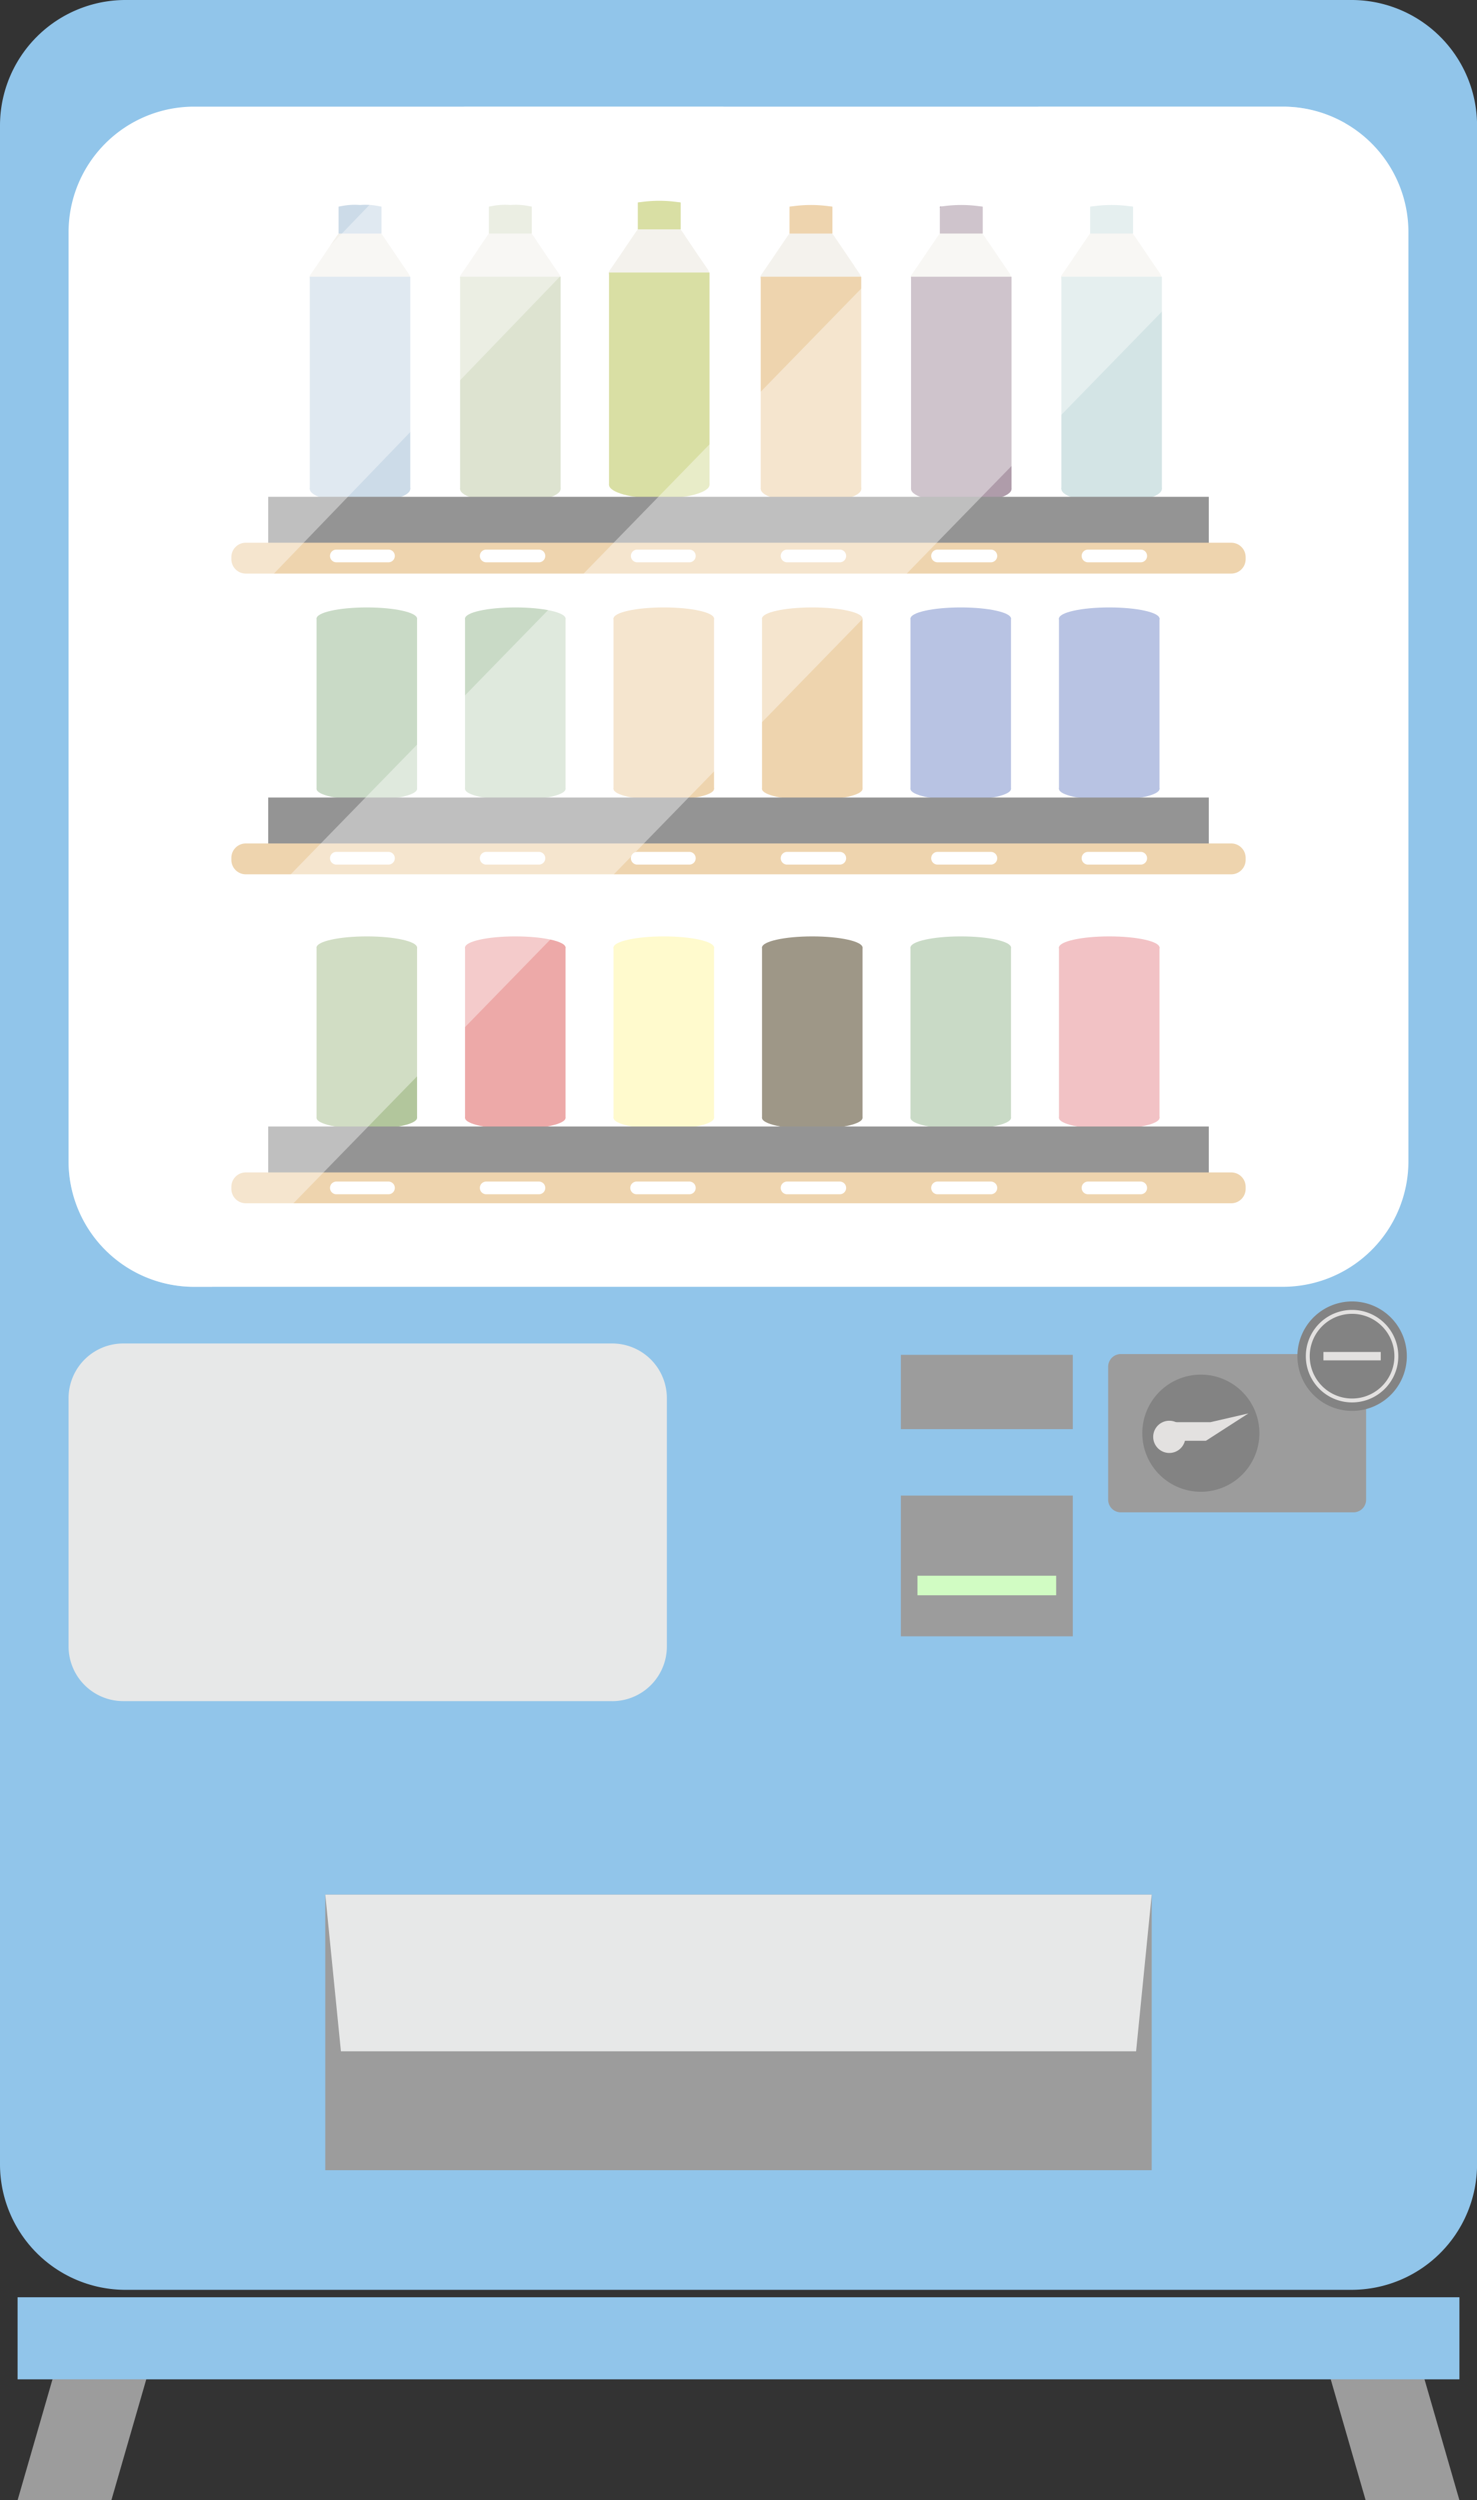<svg xmlns="http://www.w3.org/2000/svg" xmlns:xlink="http://www.w3.org/1999/xlink" width="100.896" height="170.731" viewBox="0 0 100.896 170.731">
  <rect x="0" y="0" width="100.896" height="170.731" fill="#333333" stroke="none"/>
  <defs>
    <clipPath id="clip-path">
      <rect id="Rectangle_7667" data-name="Rectangle 7667" width="100.896" height="170.731" fill="none"/>
    </clipPath>
    <clipPath id="clip-path-3">
      <rect id="Rectangle_7664" data-name="Rectangle 7664" width="44.747" height="46.453" fill="none"/>
    </clipPath>
    <clipPath id="clip-path-4">
      <rect id="Rectangle_7665" data-name="Rectangle 7665" width="87.216" height="80.589" fill="none"/>
    </clipPath>
  </defs>
  <g id="Group_4690" data-name="Group 4690" clip-path="url(#clip-path)">
    <g id="Group_4689" data-name="Group 4689">
      <g id="Group_4688" data-name="Group 4688" clip-path="url(#clip-path)">
        <path id="Path_148030" data-name="Path 148030" d="M92.319,156.365H8.577A8.577,8.577,0,0,1,0,147.788V8.577A8.577,8.577,0,0,1,8.577,0H92.319A8.577,8.577,0,0,1,100.9,8.577v139.21a8.577,8.577,0,0,1-8.577,8.577" fill="#91c5ea"/>
        <rect id="Rectangle_7631" data-name="Rectangle 7631" width="56.454" height="18.818" transform="translate(22.221 129.377)" fill="#9c9c9c"/>
        <path id="Path_148031" data-name="Path 148031" d="M92.688,227.877H38.369l-1.068-10.7H93.755Z" transform="translate(-15.08 -87.8)" fill="#e7e8e8"/>
        <path id="Path_148032" data-name="Path 148032" d="M45.008,178.423H11.589A3.738,3.738,0,0,1,7.863,174.7v-16.97A3.738,3.738,0,0,1,11.589,154H45.008a3.738,3.738,0,0,1,3.726,3.727V174.7a3.737,3.737,0,0,1-3.726,3.726" transform="translate(-3.179 -62.259)" fill="#e7e8e8"/>
        <path id="Path_148033" data-name="Path 148033" d="M143.836,166.021h-15.9a.863.863,0,0,1-.86-.86v-9.09a.863.863,0,0,1,.86-.86h15.9a.863.863,0,0,1,.86.86v9.09a.863.863,0,0,1-.86.86" transform="translate(-51.375 -62.748)" fill="#9c9c9c"/>
        <path id="Path_148034" data-name="Path 148034" d="M138.982,161.567a4,4,0,1,1-4-4,4,4,0,0,1,4,4" transform="translate(-52.95 -63.699)" fill="#838383"/>
        <path id="Path_148035" data-name="Path 148035" d="M134.437,163.957a1.1,1.1,0,1,1-1.1-1.1,1.1,1.1,0,0,1,1.1,1.1" transform="translate(-53.46 -65.839)" fill="#e3e1e0"/>
        <path id="Path_148036" data-name="Path 148036" d="M134.476,162.616h2.569l2.6-.6-2.9,1.868h-1.9Z" transform="translate(-54.365 -65.499)" fill="#e3e1e0"/>
        <path id="Path_148037" data-name="Path 148037" d="M156.247,152.918a3.737,3.737,0,1,1-3.737-3.737,3.737,3.737,0,0,1,3.737,3.737" transform="translate(-60.145 -60.31)" fill="#838383"/>
        <path id="Path_148038" data-name="Path 148038" d="M152.9,156.47a3.159,3.159,0,1,1,3.159-3.159,3.162,3.162,0,0,1-3.159,3.159m0-6.051a2.892,2.892,0,1,0,2.892,2.892,2.895,2.895,0,0,0-2.892-2.892" transform="translate(-60.538 -60.703)" fill="#e3e1e0"/>
        <rect id="Rectangle_7632" data-name="Rectangle 7632" width="3.915" height="0.573" transform="translate(90.406 92.321)" fill="#e3e1e0"/>
        <rect id="Rectangle_7633" data-name="Rectangle 7633" width="11.745" height="5.072" transform="translate(61.539 92.518)" fill="#9c9c9c"/>
        <rect id="Rectangle_7634" data-name="Rectangle 7634" width="11.745" height="9.61" transform="translate(61.539 102.128)" fill="#9c9c9c"/>
        <rect id="Rectangle_7635" data-name="Rectangle 7635" width="9.476" height="1.334" transform="translate(62.673 107.601)" fill="#d1fcc3"/>
        <path id="Path_148039" data-name="Path 148039" d="M154.243,278.442h6.406l-3.47-12.012h-6.406Z" transform="translate(-60.954 -107.711)" fill="#9c9c9c"/>
        <path id="Path_148040" data-name="Path 148040" d="M8.423,278.442H2.016l3.47-12.012h6.406Z" transform="translate(-0.815 -107.711)" fill="#9c9c9c"/>
        <rect id="Rectangle_7636" data-name="Rectangle 7636" width="98.495" height="5.605" transform="translate(1.201 156.871)" fill="#91c5ea"/>
        <path id="Path_148041" data-name="Path 148041" d="M90.814,92.812H16.44a8.577,8.577,0,0,1-8.577-8.577V20.8a8.577,8.577,0,0,1,8.577-8.577H90.814A8.577,8.577,0,0,1,99.391,20.8V84.235a8.577,8.577,0,0,1-8.577,8.577" transform="translate(-3.179 -4.941)" fill="#fff"/>
        <path id="Path_148042" data-name="Path 148042" d="M128.3,70.391c0,.421-1.537.763-3.433.763s-3.433-.341-3.433-.763,1.537-.763,3.433-.763,3.433.341,3.433.763" transform="translate(-49.093 -28.149)" fill="#b8c3e3"/>
        <path id="Path_148043" data-name="Path 148043" d="M128.3,89.911c0,.421-1.537.763-3.433.763s-3.433-.341-3.433-.763,1.537-.763,3.433-.763,3.433.341,3.433.763" transform="translate(-49.093 -36.04)" fill="#b8c3e3"/>
        <rect id="Rectangle_7637" data-name="Rectangle 7637" width="6.866" height="11.661" transform="translate(72.34 42.209)" fill="#b8c3e3"/>
        <path id="Path_148044" data-name="Path 148044" d="M111.272,70.391c0,.421-1.537.763-3.433.763s-3.433-.341-3.433-.763,1.537-.763,3.433-.763,3.433.341,3.433.763" transform="translate(-42.209 -28.149)" fill="#b8c3e3"/>
        <path id="Path_148045" data-name="Path 148045" d="M111.272,89.911c0,.421-1.537.763-3.433.763s-3.433-.341-3.433-.763,1.537-.763,3.433-.763,3.433.341,3.433.763" transform="translate(-42.209 -36.04)" fill="#b8c3e3"/>
        <rect id="Rectangle_7638" data-name="Rectangle 7638" width="6.866" height="11.661" transform="translate(62.197 42.209)" fill="#b8c3e3"/>
        <path id="Path_148046" data-name="Path 148046" d="M94.246,70.391c0,.421-1.537.763-3.433.763s-3.433-.341-3.433-.763,1.536-.763,3.433-.763,3.433.341,3.433.763" transform="translate(-35.326 -28.149)" fill="#eed4ae"/>
        <path id="Path_148047" data-name="Path 148047" d="M94.246,89.911c0,.421-1.537.763-3.433.763s-3.433-.341-3.433-.763,1.536-.763,3.433-.763,3.433.341,3.433.763" transform="translate(-35.326 -36.04)" fill="#eed4ae"/>
        <rect id="Rectangle_7639" data-name="Rectangle 7639" width="6.866" height="11.661" transform="translate(52.054 42.209)" fill="#eed4ae"/>
        <path id="Path_148048" data-name="Path 148048" d="M77.219,70.391c0,.421-1.537.763-3.433.763s-3.433-.341-3.433-.763,1.537-.763,3.433-.763,3.433.341,3.433.763" transform="translate(-28.442 -28.149)" fill="#eed4ae"/>
        <path id="Path_148049" data-name="Path 148049" d="M77.219,89.911c0,.421-1.537.763-3.433.763s-3.433-.341-3.433-.763,1.537-.763,3.433-.763,3.433.341,3.433.763" transform="translate(-28.442 -36.04)" fill="#eed4ae"/>
        <rect id="Rectangle_7640" data-name="Rectangle 7640" width="6.866" height="11.661" transform="translate(41.911 42.209)" fill="#eed4ae"/>
        <path id="Path_148050" data-name="Path 148050" d="M60.192,70.391c0,.421-1.537.763-3.433.763s-3.433-.341-3.433-.763,1.537-.763,3.433-.763,3.433.341,3.433.763" transform="translate(-21.558 -28.149)" fill="#c9dac6"/>
        <path id="Path_148051" data-name="Path 148051" d="M60.192,89.911c0,.421-1.537.763-3.433.763s-3.433-.341-3.433-.763,1.537-.763,3.433-.763,3.433.341,3.433.763" transform="translate(-21.558 -36.04)" fill="#c9dac6"/>
        <rect id="Rectangle_7641" data-name="Rectangle 7641" width="6.866" height="11.661" transform="translate(31.768 42.209)" fill="#c9dac6"/>
        <path id="Path_148052" data-name="Path 148052" d="M43.165,70.391c0,.421-1.537.763-3.433.763s-3.433-.341-3.433-.763,1.537-.763,3.433-.763,3.433.341,3.433.763" transform="translate(-14.675 -28.149)" fill="#c9dac6"/>
        <path id="Path_148053" data-name="Path 148053" d="M43.165,89.911c0,.421-1.537.763-3.433.763s-3.433-.341-3.433-.763,1.537-.763,3.433-.763,3.433.341,3.433.763" transform="translate(-14.675 -36.04)" fill="#c9dac6"/>
        <rect id="Rectangle_7642" data-name="Rectangle 7642" width="6.866" height="11.661" transform="translate(21.624 42.209)" fill="#c9dac6"/>
        <rect id="Rectangle_7643" data-name="Rectangle 7643" width="64.251" height="3.511" transform="translate(18.323 54.46)" fill="#949494"/>
        <path id="Path_148054" data-name="Path 148054" d="M94.836,98.792H27.511a.984.984,0,0,1-.981-.981v-.145a.983.983,0,0,1,.981-.981H94.836a.983.983,0,0,1,.981.981v.145a.984.984,0,0,1-.981.981" transform="translate(-10.725 -39.088)" fill="#eed4ae"/>
        <path id="Path_148055" data-name="Path 148055" d="M128.3,108.1c0,.421-1.537.763-3.433.763s-3.433-.342-3.433-.763,1.537-.763,3.433-.763,3.433.341,3.433.763" transform="translate(-49.093 -43.394)" fill="#f2c2c5"/>
        <path id="Path_148056" data-name="Path 148056" d="M128.3,127.62c0,.421-1.537.763-3.433.763s-3.433-.341-3.433-.763,1.537-.763,3.433-.763,3.433.341,3.433.763" transform="translate(-49.093 -51.285)" fill="#f2c2c5"/>
        <rect id="Rectangle_7644" data-name="Rectangle 7644" width="6.866" height="11.661" transform="translate(72.34 64.673)" fill="#f2c2c5"/>
        <path id="Path_148057" data-name="Path 148057" d="M111.272,108.1c0,.421-1.537.763-3.433.763s-3.433-.342-3.433-.763,1.537-.763,3.433-.763,3.433.341,3.433.763" transform="translate(-42.209 -43.394)" fill="#c9dac6"/>
        <path id="Path_148058" data-name="Path 148058" d="M111.272,127.62c0,.421-1.537.763-3.433.763s-3.433-.341-3.433-.763,1.537-.763,3.433-.763,3.433.341,3.433.763" transform="translate(-42.209 -51.285)" fill="#c9dac6"/>
        <rect id="Rectangle_7645" data-name="Rectangle 7645" width="6.866" height="11.661" transform="translate(62.197 64.673)" fill="#c9dac6"/>
        <path id="Path_148059" data-name="Path 148059" d="M94.246,108.1c0,.421-1.537.763-3.433.763s-3.433-.342-3.433-.763,1.536-.763,3.433-.763,3.433.341,3.433.763" transform="translate(-35.326 -43.394)" fill="#9e9787"/>
        <path id="Path_148060" data-name="Path 148060" d="M94.246,127.62c0,.421-1.537.763-3.433.763s-3.433-.341-3.433-.763,1.536-.763,3.433-.763,3.433.341,3.433.763" transform="translate(-35.326 -51.285)" fill="#9e9787"/>
        <rect id="Rectangle_7646" data-name="Rectangle 7646" width="6.866" height="11.661" transform="translate(52.054 64.673)" fill="#9e9787"/>
        <path id="Path_148061" data-name="Path 148061" d="M77.219,108.1c0,.421-1.537.763-3.433.763s-3.433-.342-3.433-.763,1.537-.763,3.433-.763,3.433.341,3.433.763" transform="translate(-28.442 -43.394)" fill="#fffacd"/>
        <path id="Path_148062" data-name="Path 148062" d="M77.219,127.62c0,.421-1.537.763-3.433.763s-3.433-.341-3.433-.763,1.537-.763,3.433-.763,3.433.341,3.433.763" transform="translate(-28.442 -51.285)" fill="#fffacd"/>
        <rect id="Rectangle_7647" data-name="Rectangle 7647" width="6.866" height="11.661" transform="translate(41.911 64.673)" fill="#fffacd"/>
        <path id="Path_148063" data-name="Path 148063" d="M60.192,108.1c0,.421-1.537.763-3.433.763s-3.433-.342-3.433-.763,1.537-.763,3.433-.763,3.433.341,3.433.763" transform="translate(-21.558 -43.394)" fill="#eda9a8"/>
        <path id="Path_148064" data-name="Path 148064" d="M60.192,127.62c0,.421-1.537.763-3.433.763s-3.433-.341-3.433-.763,1.537-.763,3.433-.763,3.433.341,3.433.763" transform="translate(-21.558 -51.285)" fill="#eda9a8"/>
        <rect id="Rectangle_7648" data-name="Rectangle 7648" width="6.866" height="11.661" transform="translate(31.768 64.673)" fill="#eda9a8"/>
        <path id="Path_148065" data-name="Path 148065" d="M43.165,108.1c0,.421-1.537.763-3.433.763s-3.433-.342-3.433-.763,1.537-.763,3.433-.763,3.433.341,3.433.763" transform="translate(-14.675 -43.394)" fill="#b2c69c"/>
        <path id="Path_148066" data-name="Path 148066" d="M43.165,127.62c0,.421-1.537.763-3.433.763s-3.433-.341-3.433-.763,1.537-.763,3.433-.763,3.433.341,3.433.763" transform="translate(-14.675 -51.285)" fill="#b2c69c"/>
        <rect id="Rectangle_7649" data-name="Rectangle 7649" width="6.866" height="11.661" transform="translate(21.624 64.673)" fill="#b2c69c"/>
        <rect id="Rectangle_7650" data-name="Rectangle 7650" width="64.251" height="3.511" transform="translate(18.323 76.925)" fill="#949494"/>
        <path id="Path_148067" data-name="Path 148067" d="M94.836,136.5H27.511a.984.984,0,0,1-.981-.98v-.146a.983.983,0,0,1,.981-.98H94.836a.983.983,0,0,1,.981.98v.146a.984.984,0,0,1-.981.98" transform="translate(-10.725 -54.333)" fill="#eed4ae"/>
        <path id="Path_148068" data-name="Path 148068" d="M42.387,55.4c0,.524-1.537.948-3.433.948s-3.433-.424-3.433-.948,1.537-.948,3.433-.948,3.433.424,3.433.948" transform="translate(-14.36 -22.014)" fill="#ccdbe8"/>
        <path id="Path_148069" data-name="Path 148069" d="M41.755,23.618a4.577,4.577,0,0,1-1.465.12,4.58,4.58,0,0,1-1.465-.12,4.58,4.58,0,0,1,1.465-.12,4.577,4.577,0,0,1,1.465.12" transform="translate(-15.696 -9.5)" fill="#ccdbe8"/>
        <path id="Path_148070" data-name="Path 148070" d="M42.3,29.411a.5.5,0,0,0-.038-.055.39.39,0,0,0-.038-.055.325.325,0,0,0-.038-.055.379.379,0,0,0-.038-.055.426.426,0,0,0-.037-.055.448.448,0,0,0-.038-.055.379.379,0,0,0-.038-.055A.345.345,0,0,0,42,28.969a.324.324,0,0,0-.038-.055.332.332,0,0,0-.037-.055.345.345,0,0,0-.038-.055.378.378,0,0,0-.038-.055.305.305,0,0,0-.037-.055.379.379,0,0,0-.038-.055.305.305,0,0,0-.037-.055.337.337,0,0,0-.038-.055.305.305,0,0,0-.037-.055.281.281,0,0,0-.038-.055.3.3,0,0,0-.037-.055.281.281,0,0,0-.038-.055,2082.56,2082.56,0,0,0-.074-.11.28.28,0,0,0-.037-.055.273.273,0,0,0-.038-.055.216.216,0,0,0-.037-.055.213.213,0,0,0-.036-.055.233.233,0,0,0-.037-.055.212.212,0,0,0-.038-.056.21.21,0,0,0-.038-.055.191.191,0,0,0-.038-.056.2.2,0,0,0-.038-.056.187.187,0,0,0-.038-.056.177.177,0,0,0-.038-.056.16.16,0,0,0-.038-.055.154.154,0,0,0-.038-.056.151.151,0,0,0-.038-.056.137.137,0,0,0-.038-.055.14.14,0,0,0-.038-.056.138.138,0,0,0-.038-.056A.129.129,0,0,0,40.8,27.2a.127.127,0,0,0-.038-.056.109.109,0,0,0-.038-.055.1.1,0,0,0-.038-.055.1.1,0,0,0-.038-.056.089.089,0,0,0-.038-.055.083.083,0,0,0-.038-.055.079.079,0,0,0-.039-.056h0c0-.019-.015-.038-.041-.055l0,0c0-.018-.017-.036-.042-.053l0-.005c0-.018-.017-.035-.043-.051,0,0,.005,0,.005-.008,0-.115-.656-.209-1.465-.209s-1.465.094-1.465.209c0,0,0,0,.005.008-.027.016-.044.033-.044.051l0,.005c-.026.017-.042.035-.042.053l0,0c-.026.018-.04.036-.04.055h0a.079.079,0,0,0-.038.056.087.087,0,0,0-.038.055.094.094,0,0,0-.038.055.1.1,0,0,0-.038.056.1.1,0,0,0-.038.055.111.111,0,0,0-.038.055.118.118,0,0,0-.038.056.126.126,0,0,0-.038.055.131.131,0,0,0-.038.056.135.135,0,0,0-.038.056.145.145,0,0,0-.038.055.159.159,0,0,0-.038.056.162.162,0,0,0-.038.056.168.168,0,0,0-.038.055.185.185,0,0,0-.038.056.177.177,0,0,0-.038.056.187.187,0,0,0-.038.056.18.18,0,0,0-.038.056.2.2,0,0,0-.038.055.213.213,0,0,0-.038.056.216.216,0,0,0-.037.055,4097.812,4097.812,0,0,1-.074.11.233.233,0,0,0-.037.055.236.236,0,0,0-.037.055.257.257,0,0,0-.038.055,4097.812,4097.812,0,0,0-.074.11,27.469,27.469,0,0,0-.074.11.31.31,0,0,0-.038.055.332.332,0,0,0-.037.055.345.345,0,0,0-.038.055.332.332,0,0,0-.037.055.345.345,0,0,0-.038.055.379.379,0,0,0-.038.055.341.341,0,0,0-.037.055.379.379,0,0,0-.038.055.325.325,0,0,0-.038.055.385.385,0,0,0-.037.055.379.379,0,0,0-.038.055.345.345,0,0,0-.038.055.433.433,0,0,0-.038.055.506.506,0,0,0-.038.055.412.412,0,0,0-.038.055.448.448,0,0,0-.038.055.426.426,0,0,0-.037.055.333.333,0,0,0-.087.209c0,.524,1.537.948,3.433.948s3.433-.425,3.433-.948a.333.333,0,0,0-.087-.209" transform="translate(-14.36 -10.682)" fill="#f4f2ed"/>
        <rect id="Rectangle_7651" data-name="Rectangle 7651" width="2.931" height="1.836" transform="translate(23.128 14.113)" fill="#ccdbe8"/>
        <rect id="Rectangle_7652" data-name="Rectangle 7652" width="6.866" height="14.49" transform="translate(21.161 18.897)" fill="#ccdbe8"/>
        <path id="Path_148071" data-name="Path 148071" d="M59.624,55.4c0,.524-1.537.948-3.433.948s-3.433-.424-3.433-.948,1.537-.948,3.433-.948,3.433.424,3.433.948" transform="translate(-21.329 -22.014)" fill="#dde3d0"/>
        <path id="Path_148072" data-name="Path 148072" d="M58.992,23.618a4.577,4.577,0,0,1-1.465.12,4.58,4.58,0,0,1-1.465-.12,4.58,4.58,0,0,1,1.465-.12,4.577,4.577,0,0,1,1.465.12" transform="translate(-22.664 -9.5)" fill="#dde3d0"/>
        <path id="Path_148073" data-name="Path 148073" d="M59.537,29.411a.433.433,0,0,0-.038-.055.39.39,0,0,0-.038-.055.363.363,0,0,0-.038-.055.379.379,0,0,0-.038-.055.426.426,0,0,0-.037-.055.448.448,0,0,0-.038-.055.433.433,0,0,0-.038-.055.345.345,0,0,0-.038-.055.324.324,0,0,0-.038-.055.373.373,0,0,0-.037-.055.345.345,0,0,0-.038-.055.378.378,0,0,0-.038-.055.305.305,0,0,0-.037-.055.379.379,0,0,0-.038-.055.305.305,0,0,0-.037-.055.337.337,0,0,0-.038-.055.305.305,0,0,0-.037-.055.281.281,0,0,0-.038-.055.3.3,0,0,0-.037-.055.281.281,0,0,0-.038-.055,4097.812,4097.812,0,0,1-.074-.11.28.28,0,0,0-.037-.055.3.3,0,0,0-.037-.055.237.237,0,0,0-.038-.055.213.213,0,0,0-.036-.055.233.233,0,0,0-.037-.055.212.212,0,0,0-.038-.056.21.21,0,0,0-.038-.055.191.191,0,0,0-.038-.056.2.2,0,0,0-.038-.056.187.187,0,0,0-.038-.056.177.177,0,0,0-.038-.056.16.16,0,0,0-.038-.055.154.154,0,0,0-.038-.056.157.157,0,0,0-.038-.056.145.145,0,0,0-.038-.055.14.14,0,0,0-.038-.056.138.138,0,0,0-.038-.056.129.129,0,0,0-.038-.055A.127.127,0,0,0,58,27.142a.109.109,0,0,0-.038-.055.1.1,0,0,0-.038-.055.1.1,0,0,0-.038-.056.089.089,0,0,0-.038-.055.083.083,0,0,0-.038-.055.079.079,0,0,0-.039-.056h0c0-.019-.015-.038-.041-.055l0,0c0-.018-.017-.036-.042-.053l0-.005c0-.018-.017-.035-.043-.051,0,0,.005,0,.005-.008,0-.115-.656-.209-1.465-.209s-1.465.094-1.465.209c0,0,0,0,.005.008-.026.016-.044.033-.044.051l0,.005c-.026.017-.042.035-.042.053l0,0c-.026.018-.04.036-.04.055h0a.079.079,0,0,0-.038.056.083.083,0,0,0-.038.055.093.093,0,0,0-.038.055.1.1,0,0,0-.038.056.106.106,0,0,0-.038.055.111.111,0,0,0-.038.055.118.118,0,0,0-.038.056.126.126,0,0,0-.038.055.131.131,0,0,0-.038.056.135.135,0,0,0-.038.056.145.145,0,0,0-.038.055.159.159,0,0,0-.038.056.162.162,0,0,0-.038.056.168.168,0,0,0-.038.055.185.185,0,0,0-.038.056A.177.177,0,0,0,54,27.7a.187.187,0,0,0-.038.056.18.18,0,0,0-.038.056.2.2,0,0,0-.038.055.213.213,0,0,0-.038.056.216.216,0,0,0-.037.055,4097.812,4097.812,0,0,1-.074.11.233.233,0,0,0-.037.055.236.236,0,0,0-.037.055.257.257,0,0,0-.038.055,4097.812,4097.812,0,0,0-.074.11,26.944,26.944,0,0,0-.074.11.309.309,0,0,0-.038.055.332.332,0,0,0-.037.055.345.345,0,0,0-.038.055.331.331,0,0,0-.037.055.345.345,0,0,0-.038.055.378.378,0,0,0-.038.055.384.384,0,0,0-.037.055.379.379,0,0,0-.038.055.325.325,0,0,0-.038.055.385.385,0,0,0-.037.055.379.379,0,0,0-.038.055.345.345,0,0,0-.038.055.433.433,0,0,0-.038.055.505.505,0,0,0-.038.055.413.413,0,0,0-.038.055.385.385,0,0,0-.037.055.378.378,0,0,0-.038.055.333.333,0,0,0-.087.209c0,.524,1.537.948,3.433.948s3.433-.425,3.433-.948a.333.333,0,0,0-.087-.209" transform="translate(-21.329 -10.682)" fill="#f4f2ed"/>
        <rect id="Rectangle_7653" data-name="Rectangle 7653" width="2.931" height="1.836" transform="translate(33.397 14.113)" fill="#dde3d0"/>
        <rect id="Rectangle_7654" data-name="Rectangle 7654" width="6.866" height="14.49" transform="translate(31.429 18.897)" fill="#dde3d0"/>
        <path id="Path_148074" data-name="Path 148074" d="M76.7,54.92c0,.524-1.537.948-3.433.948s-3.433-.424-3.433-.948,1.537-.948,3.433-.948,3.433.424,3.433.948" transform="translate(-28.232 -21.82)" fill="#d9dfa4"/>
        <path id="Path_148075" data-name="Path 148075" d="M76.068,23.136a8.984,8.984,0,0,1-2.931,0,8.984,8.984,0,0,1,2.931,0" transform="translate(-29.568 -9.305)" fill="#d9dfa4"/>
        <path id="Path_148076" data-name="Path 148076" d="M76.613,28.929a.431.431,0,0,0-.038-.055.39.39,0,0,0-.038-.055.324.324,0,0,0-.038-.055.379.379,0,0,0-.038-.055.426.426,0,0,0-.037-.055.449.449,0,0,0-.038-.055.379.379,0,0,0-.038-.055.345.345,0,0,0-.038-.055.325.325,0,0,0-.038-.055.332.332,0,0,0-.037-.055.345.345,0,0,0-.038-.055.379.379,0,0,0-.038-.055.3.3,0,0,0-.037-.055.379.379,0,0,0-.038-.055.305.305,0,0,0-.037-.055.337.337,0,0,0-.038-.055.305.305,0,0,0-.037-.055.281.281,0,0,0-.038-.055.3.3,0,0,0-.037-.055.28.28,0,0,0-.038-.055,2048.98,2048.98,0,0,0-.074-.11.28.28,0,0,0-.037-.055.272.272,0,0,0-.038-.055.216.216,0,0,0-.037-.055.214.214,0,0,0-.036-.055.233.233,0,0,0-.037-.055.213.213,0,0,0-.038-.056.21.21,0,0,0-.038-.055.191.191,0,0,0-.038-.056.2.2,0,0,0-.038-.056.187.187,0,0,0-.038-.056.177.177,0,0,0-.038-.056.16.16,0,0,0-.038-.055A.154.154,0,0,0,75.3,27a.151.151,0,0,0-.038-.056.137.137,0,0,0-.038-.055.14.14,0,0,0-.038-.056.138.138,0,0,0-.038-.056.129.129,0,0,0-.038-.055.127.127,0,0,0-.038-.056.109.109,0,0,0-.038-.055A.1.1,0,0,0,75,26.55a.1.1,0,0,0-.038-.056.089.089,0,0,0-.038-.055.083.083,0,0,0-.038-.055.079.079,0,0,0-.039-.056h0c0-.019-.015-.038-.041-.055l0,0c0-.018-.017-.036-.042-.053l0-.005c0-.018-.017-.035-.043-.051,0,0,.005,0,.005-.008,0-.115-.656-.208-1.465-.208s-1.465.093-1.465.208c0,0,0,0,.005.008-.027.016-.044.033-.044.051l0,.005c-.026.017-.042.035-.042.053l0,0c-.026.018-.04.036-.04.055h0a.079.079,0,0,0-.038.056.087.087,0,0,0-.038.055.094.094,0,0,0-.038.055.1.1,0,0,0-.038.056.1.1,0,0,0-.038.055.111.111,0,0,0-.038.055.118.118,0,0,0-.038.056.126.126,0,0,0-.038.055.131.131,0,0,0-.038.056.135.135,0,0,0-.038.056.145.145,0,0,0-.038.055.159.159,0,0,0-.038.056.162.162,0,0,0-.038.056.168.168,0,0,0-.038.055.185.185,0,0,0-.038.056.177.177,0,0,0-.038.056.187.187,0,0,0-.038.056.18.18,0,0,0-.038.056.2.2,0,0,0-.038.055.212.212,0,0,0-.038.056.216.216,0,0,0-.037.055,1041.368,1041.368,0,0,1-.074.11.233.233,0,0,0-.037.055.236.236,0,0,0-.037.055.257.257,0,0,0-.038.055,516.428,516.428,0,0,1-.074.11,30.027,30.027,0,0,0-.074.11.276.276,0,0,0-.037.055.3.3,0,0,0-.038.055.345.345,0,0,0-.038.055.332.332,0,0,0-.037.055.345.345,0,0,0-.038.055.379.379,0,0,0-.038.055.341.341,0,0,0-.037.055.379.379,0,0,0-.038.055.324.324,0,0,0-.038.055.385.385,0,0,0-.037.055.378.378,0,0,0-.038.055.346.346,0,0,0-.038.055.431.431,0,0,0-.038.055.5.5,0,0,0-.038.055.412.412,0,0,0-.038.055.384.384,0,0,0-.037.055.379.379,0,0,0-.038.055.333.333,0,0,0-.087.209c0,.524,1.537.948,3.433.948s3.433-.425,3.433-.948a.333.333,0,0,0-.087-.209" transform="translate(-28.232 -10.488)" fill="#f4f2ed"/>
        <rect id="Rectangle_7655" data-name="Rectangle 7655" width="2.931" height="1.836" transform="translate(43.569 13.826)" fill="#d9dfa4"/>
        <rect id="Rectangle_7656" data-name="Rectangle 7656" width="6.866" height="14.49" transform="translate(41.602 18.61)" fill="#d9dfa4"/>
        <path id="Path_148077" data-name="Path 148077" d="M94.1,55.4c0,.524-1.537.948-3.433.948s-3.433-.424-3.433-.948,1.537-.948,3.433-.948,3.433.424,3.433.948" transform="translate(-35.265 -22.014)" fill="#eed4ae"/>
        <path id="Path_148078" data-name="Path 148078" d="M93.465,23.618a8.984,8.984,0,0,1-2.931,0,8.984,8.984,0,0,1,2.931,0" transform="translate(-36.601 -9.5)" fill="#eed4ae"/>
        <path id="Path_148079" data-name="Path 148079" d="M94.011,29.411a.433.433,0,0,0-.038-.055.39.39,0,0,0-.038-.055.363.363,0,0,0-.038-.055.379.379,0,0,0-.038-.055.426.426,0,0,0-.037-.055.449.449,0,0,0-.038-.055.432.432,0,0,0-.038-.055.345.345,0,0,0-.038-.055.324.324,0,0,0-.038-.055.331.331,0,0,0-.037-.055A.345.345,0,0,0,93.6,28.8a.378.378,0,0,0-.038-.055.306.306,0,0,0-.037-.055.378.378,0,0,0-.038-.055.305.305,0,0,0-.037-.055.337.337,0,0,0-.038-.055.305.305,0,0,0-.037-.055.281.281,0,0,0-.038-.055.3.3,0,0,0-.037-.055.281.281,0,0,0-.038-.055,318.368,318.368,0,0,1-.074-.11.281.281,0,0,0-.037-.055.273.273,0,0,0-.038-.055.217.217,0,0,0-.037-.055.213.213,0,0,0-.036-.055.234.234,0,0,0-.037-.055.212.212,0,0,0-.038-.056.21.21,0,0,0-.038-.055.191.191,0,0,0-.038-.056.2.2,0,0,0-.038-.056.187.187,0,0,0-.038-.056.177.177,0,0,0-.038-.056.16.16,0,0,0-.038-.055.154.154,0,0,0-.038-.056.151.151,0,0,0-.038-.056.137.137,0,0,0-.038-.055.141.141,0,0,0-.038-.056.138.138,0,0,0-.038-.056.129.129,0,0,0-.038-.055.127.127,0,0,0-.038-.056.109.109,0,0,0-.038-.055.1.1,0,0,0-.038-.055.1.1,0,0,0-.038-.056.089.089,0,0,0-.038-.055.083.083,0,0,0-.038-.055.079.079,0,0,0-.039-.056h0c0-.019-.015-.038-.041-.055l0,0c0-.018-.017-.036-.042-.053l0-.005c0-.018-.017-.035-.043-.051,0,0,.005,0,.005-.008,0-.115-.656-.209-1.465-.209s-1.465.094-1.465.209c0,0,0,0,.005.008-.027.016-.044.033-.044.051l0,.005c-.026.017-.042.035-.042.053l0,0c-.026.018-.04.036-.04.055h0a.079.079,0,0,0-.038.056.087.087,0,0,0-.038.055.094.094,0,0,0-.038.055.1.1,0,0,0-.038.056.1.1,0,0,0-.038.055.111.111,0,0,0-.038.055.118.118,0,0,0-.038.056.126.126,0,0,0-.038.055.131.131,0,0,0-.038.056.134.134,0,0,0-.038.056.145.145,0,0,0-.038.055.159.159,0,0,0-.038.056.162.162,0,0,0-.038.056.168.168,0,0,0-.038.055.185.185,0,0,0-.038.056.177.177,0,0,0-.038.056.187.187,0,0,0-.038.056.18.18,0,0,0-.038.056.2.2,0,0,0-.038.055.213.213,0,0,0-.038.056.216.216,0,0,0-.037.055,2490.888,2490.888,0,0,0-.111.164.237.237,0,0,0-.037.055.257.257,0,0,0-.038.055,318.368,318.368,0,0,0-.074.11,26.439,26.439,0,0,0-.074.11.277.277,0,0,0-.037.055.3.3,0,0,0-.038.055.344.344,0,0,0-.038.055.332.332,0,0,0-.037.055.345.345,0,0,0-.038.055.38.38,0,0,0-.038.055.341.341,0,0,0-.037.055.379.379,0,0,0-.038.055.325.325,0,0,0-.038.055.384.384,0,0,0-.037.055.379.379,0,0,0-.038.055.345.345,0,0,0-.038.055.433.433,0,0,0-.038.055.505.505,0,0,0-.038.055.413.413,0,0,0-.038.055.385.385,0,0,0-.037.055.379.379,0,0,0-.038.055.333.333,0,0,0-.087.209c0,.524,1.537.948,3.433.948s3.433-.425,3.433-.948a.333.333,0,0,0-.087-.209" transform="translate(-35.266 -10.682)" fill="#f4f2ed"/>
        <rect id="Rectangle_7657" data-name="Rectangle 7657" width="2.931" height="1.836" transform="translate(53.933 14.113)" fill="#eed4ae"/>
        <rect id="Rectangle_7658" data-name="Rectangle 7658" width="6.866" height="14.49" transform="translate(51.966 18.897)" fill="#eed4ae"/>
        <path id="Path_148080" data-name="Path 148080" d="M111.334,55.4c0,.524-1.537.948-3.433.948s-3.433-.424-3.433-.948,1.537-.948,3.433-.948,3.433.424,3.433.948" transform="translate(-42.234 -22.014)" fill="#af9caa"/>
        <path id="Path_148081" data-name="Path 148081" d="M110.7,23.618a8.984,8.984,0,0,1-2.931,0,8.984,8.984,0,0,1,2.931,0" transform="translate(-43.569 -9.5)" fill="#af9caa"/>
        <path id="Path_148082" data-name="Path 148082" d="M111.247,29.411a.431.431,0,0,0-.038-.055.39.39,0,0,0-.038-.055.362.362,0,0,0-.038-.055.379.379,0,0,0-.038-.055.427.427,0,0,0-.037-.055.447.447,0,0,0-.038-.055.433.433,0,0,0-.038-.055.344.344,0,0,0-.038-.055.325.325,0,0,0-.038-.055.332.332,0,0,0-.037-.055.345.345,0,0,0-.038-.055.378.378,0,0,0-.038-.055.3.3,0,0,0-.037-.055.379.379,0,0,0-.038-.055.3.3,0,0,0-.037-.055.336.336,0,0,0-.038-.055.306.306,0,0,0-.037-.055.28.28,0,0,0-.038-.055.3.3,0,0,0-.037-.055.28.28,0,0,0-.038-.055,318.368,318.368,0,0,1-.074-.11.257.257,0,0,0-.037-.055.3.3,0,0,0-.037-.055.236.236,0,0,0-.038-.055.214.214,0,0,0-.036-.055.233.233,0,0,0-.037-.055.213.213,0,0,0-.038-.056.21.21,0,0,0-.038-.055.191.191,0,0,0-.038-.056.2.2,0,0,0-.038-.056.187.187,0,0,0-.038-.056.177.177,0,0,0-.038-.056.16.16,0,0,0-.038-.055.154.154,0,0,0-.038-.056.157.157,0,0,0-.038-.056.145.145,0,0,0-.038-.055.14.14,0,0,0-.038-.056.138.138,0,0,0-.038-.056.129.129,0,0,0-.038-.055.127.127,0,0,0-.038-.056.109.109,0,0,0-.038-.055.1.1,0,0,0-.038-.055.1.1,0,0,0-.038-.056.089.089,0,0,0-.038-.055.083.083,0,0,0-.038-.055.079.079,0,0,0-.039-.056h0c0-.019-.015-.038-.041-.055l0,0c0-.018-.017-.036-.042-.053l0-.005c0-.018-.017-.035-.043-.051,0,0,.005,0,.005-.008,0-.115-.656-.209-1.465-.209s-1.465.094-1.465.209c0,0,0,0,.005.008-.026.016-.044.033-.044.051l0,.005c-.026.017-.042.035-.042.053l0,0c-.026.018-.04.036-.04.055h0a.079.079,0,0,0-.038.056.083.083,0,0,0-.038.055.093.093,0,0,0-.038.055.1.1,0,0,0-.038.056.106.106,0,0,0-.038.055.111.111,0,0,0-.038.055.118.118,0,0,0-.038.056.126.126,0,0,0-.038.055.131.131,0,0,0-.038.056.134.134,0,0,0-.038.056.145.145,0,0,0-.038.055.159.159,0,0,0-.038.056.162.162,0,0,0-.038.056.168.168,0,0,0-.038.055.185.185,0,0,0-.038.056.177.177,0,0,0-.038.056.187.187,0,0,0-.038.056.18.18,0,0,0-.038.056.2.2,0,0,0-.038.055.212.212,0,0,0-.038.056.217.217,0,0,0-.037.055,318.368,318.368,0,0,1-.074.11.233.233,0,0,0-.037.055.236.236,0,0,0-.037.055.257.257,0,0,0-.038.055,4097.812,4097.812,0,0,0-.074.11,28.6,28.6,0,0,0-.074.11.31.31,0,0,0-.038.055.333.333,0,0,0-.037.055.345.345,0,0,0-.038.055.332.332,0,0,0-.037.055.345.345,0,0,0-.038.055.331.331,0,0,0-.037.055.345.345,0,0,0-.038.055.378.378,0,0,0-.038.055.325.325,0,0,0-.038.055.384.384,0,0,0-.037.055.378.378,0,0,0-.038.055.345.345,0,0,0-.038.055.433.433,0,0,0-.038.055.5.5,0,0,0-.038.055.413.413,0,0,0-.038.055.384.384,0,0,0-.037.055.379.379,0,0,0-.038.055.333.333,0,0,0-.087.209c0,.524,1.537.948,3.433.948s3.433-.425,3.433-.948a.333.333,0,0,0-.087-.209" transform="translate(-42.234 -10.682)" fill="#f4f2ed"/>
        <rect id="Rectangle_7659" data-name="Rectangle 7659" width="2.931" height="1.836" transform="translate(64.202 14.113)" fill="#af9caa"/>
        <rect id="Rectangle_7660" data-name="Rectangle 7660" width="6.866" height="14.49" transform="translate(62.234 18.897)" fill="#af9caa"/>
        <path id="Path_148083" data-name="Path 148083" d="M128.571,55.4c0,.524-1.537.948-3.433.948s-3.433-.424-3.433-.948,1.537-.948,3.433-.948,3.433.424,3.433.948" transform="translate(-49.202 -22.014)" fill="#d3e4e5"/>
        <path id="Path_148084" data-name="Path 148084" d="M127.939,23.618a8.984,8.984,0,0,1-2.931,0,8.984,8.984,0,0,1,2.931,0" transform="translate(-50.538 -9.5)" fill="#d3e4e5"/>
        <path id="Path_148085" data-name="Path 148085" d="M128.484,29.411a.433.433,0,0,0-.038-.055.39.39,0,0,0-.038-.055.362.362,0,0,0-.038-.055.378.378,0,0,0-.038-.055.425.425,0,0,0-.037-.055.447.447,0,0,0-.038-.055.433.433,0,0,0-.038-.055.345.345,0,0,0-.038-.055.325.325,0,0,0-.038-.055.374.374,0,0,0-.037-.055.344.344,0,0,0-.038-.055.379.379,0,0,0-.038-.055.306.306,0,0,0-.037-.055.379.379,0,0,0-.038-.055.3.3,0,0,0-.037-.055.336.336,0,0,0-.038-.055.306.306,0,0,0-.037-.055.28.28,0,0,0-.038-.055.3.3,0,0,0-.037-.055.28.28,0,0,0-.038-.055,376.938,376.938,0,0,0-.074-.11.28.28,0,0,0-.037-.055.3.3,0,0,0-.037-.055.237.237,0,0,0-.038-.055.214.214,0,0,0-.036-.055.233.233,0,0,0-.037-.055.213.213,0,0,0-.038-.056.21.21,0,0,0-.038-.055.191.191,0,0,0-.038-.056.2.2,0,0,0-.038-.056.187.187,0,0,0-.038-.056.177.177,0,0,0-.038-.056.16.16,0,0,0-.038-.055.154.154,0,0,0-.038-.056.157.157,0,0,0-.038-.056.145.145,0,0,0-.038-.055.14.14,0,0,0-.038-.056.138.138,0,0,0-.038-.056.129.129,0,0,0-.038-.055.127.127,0,0,0-.038-.056.109.109,0,0,0-.038-.055.1.1,0,0,0-.038-.055.1.1,0,0,0-.038-.056.089.089,0,0,0-.038-.055.083.083,0,0,0-.038-.055.079.079,0,0,0-.039-.056h0c0-.019-.015-.038-.041-.055l0,0c0-.018-.017-.036-.042-.053l0-.005c0-.018-.017-.035-.043-.051,0,0,.005,0,.005-.008,0-.115-.656-.209-1.465-.209s-1.465.094-1.465.209c0,0,0,0,.005.008-.026.016-.044.033-.044.051l0,.005c-.026.017-.042.035-.042.053l0,0c-.026.018-.04.036-.04.055h0a.079.079,0,0,0-.038.056.087.087,0,0,0-.038.055.1.1,0,0,0-.038.055.1.1,0,0,0-.038.056.106.106,0,0,0-.038.055.111.111,0,0,0-.038.055.118.118,0,0,0-.038.056.126.126,0,0,0-.038.055.131.131,0,0,0-.038.056.135.135,0,0,0-.038.056.145.145,0,0,0-.038.055.159.159,0,0,0-.038.056.162.162,0,0,0-.038.056.168.168,0,0,0-.038.055.185.185,0,0,0-.038.056.177.177,0,0,0-.038.056.187.187,0,0,0-.038.056.18.18,0,0,0-.038.056.2.2,0,0,0-.038.055.213.213,0,0,0-.038.056.217.217,0,0,0-.037.055,318.368,318.368,0,0,1-.074.11.233.233,0,0,0-.037.055.236.236,0,0,0-.037.055.257.257,0,0,0-.038.055,376.938,376.938,0,0,1-.074.11,29.81,29.81,0,0,0-.074.11.31.31,0,0,0-.038.055.333.333,0,0,0-.037.055.345.345,0,0,0-.038.055.331.331,0,0,0-.037.055.345.345,0,0,0-.038.055.378.378,0,0,0-.038.055.385.385,0,0,0-.037.055.379.379,0,0,0-.038.055.325.325,0,0,0-.038.055.385.385,0,0,0-.037.055.379.379,0,0,0-.038.055.346.346,0,0,0-.038.055.433.433,0,0,0-.038.055.507.507,0,0,0-.038.055.413.413,0,0,0-.038.055.384.384,0,0,0-.037.055.379.379,0,0,0-.038.055.333.333,0,0,0-.087.209c0,.524,1.537.948,3.433.948s3.433-.425,3.433-.948a.333.333,0,0,0-.087-.209" transform="translate(-49.202 -10.682)" fill="#f4f2ed"/>
        <rect id="Rectangle_7661" data-name="Rectangle 7661" width="2.931" height="1.836" transform="translate(74.47 14.113)" fill="#d3e4e5"/>
        <rect id="Rectangle_7662" data-name="Rectangle 7662" width="6.866" height="14.49" transform="translate(72.503 18.897)" fill="#d3e4e5"/>
        <rect id="Rectangle_7663" data-name="Rectangle 7663" width="64.251" height="3.511" transform="translate(18.323 33.925)" fill="#949494"/>
        <path id="Path_148086" data-name="Path 148086" d="M94.836,64.32H27.511a.984.984,0,0,1-.981-.981v-.145a.983.983,0,0,1,.981-.981H94.836a.983.983,0,0,1,.981.981v.145a.984.984,0,0,1-.981.981" transform="translate(-10.725 -25.152)" fill="#eed4ae"/>
        <path id="Path_148087" data-name="Path 148087" d="M41.84,63.866h-3.6a.434.434,0,0,1,0-.867h3.6a.434.434,0,0,1,0,.867" transform="translate(-15.283 -25.469)" fill="#fff"/>
        <path id="Path_148088" data-name="Path 148088" d="M59.092,63.866h-3.6a.434.434,0,1,1,0-.867h3.6a.434.434,0,0,1,0,.867" transform="translate(-22.257 -25.469)" fill="#fff"/>
        <path id="Path_148089" data-name="Path 148089" d="M76.343,63.866h-3.6a.434.434,0,0,1,0-.867h3.6a.434.434,0,0,1,0,.867" transform="translate(-29.232 -25.469)" fill="#fff"/>
        <path id="Path_148090" data-name="Path 148090" d="M93.594,63.866h-3.6a.434.434,0,1,1,0-.867h3.6a.434.434,0,0,1,0,.867" transform="translate(-36.206 -25.469)" fill="#fff"/>
        <path id="Path_148091" data-name="Path 148091" d="M110.846,63.866h-3.6a.434.434,0,1,1,0-.867h3.6a.434.434,0,1,1,0,.867" transform="translate(-43.18 -25.469)" fill="#fff"/>
        <path id="Path_148092" data-name="Path 148092" d="M128.1,63.866h-3.6a.434.434,0,1,1,0-.867h3.6a.434.434,0,0,1,0,.867" transform="translate(-50.155 -25.469)" fill="#fff"/>
        <path id="Path_148093" data-name="Path 148093" d="M41.84,98.518h-3.6a.434.434,0,0,1,0-.867h3.6a.434.434,0,0,1,0,.867" transform="translate(-15.283 -39.478)" fill="#fff"/>
        <path id="Path_148094" data-name="Path 148094" d="M59.092,98.518h-3.6a.434.434,0,1,1,0-.867h3.6a.434.434,0,0,1,0,.867" transform="translate(-22.257 -39.478)" fill="#fff"/>
        <path id="Path_148095" data-name="Path 148095" d="M76.343,98.518h-3.6a.434.434,0,0,1,0-.867h3.6a.434.434,0,0,1,0,.867" transform="translate(-29.232 -39.478)" fill="#fff"/>
        <path id="Path_148096" data-name="Path 148096" d="M93.594,98.518h-3.6a.434.434,0,1,1,0-.867h3.6a.434.434,0,0,1,0,.867" transform="translate(-36.206 -39.478)" fill="#fff"/>
        <path id="Path_148097" data-name="Path 148097" d="M110.846,98.518h-3.6a.434.434,0,1,1,0-.867h3.6a.434.434,0,1,1,0,.867" transform="translate(-43.18 -39.478)" fill="#fff"/>
        <path id="Path_148098" data-name="Path 148098" d="M128.1,98.518h-3.6a.434.434,0,1,1,0-.867h3.6a.434.434,0,0,1,0,.867" transform="translate(-50.155 -39.478)" fill="#fff"/>
        <path id="Path_148099" data-name="Path 148099" d="M41.84,136.307h-3.6a.434.434,0,0,1,0-.867h3.6a.434.434,0,0,1,0,.867" transform="translate(-15.283 -54.755)" fill="#fff"/>
        <path id="Path_148100" data-name="Path 148100" d="M59.092,136.307h-3.6a.434.434,0,1,1,0-.867h3.6a.434.434,0,0,1,0,.867" transform="translate(-22.257 -54.755)" fill="#fff"/>
        <path id="Path_148101" data-name="Path 148101" d="M76.343,136.307h-3.6a.434.434,0,1,1,0-.867h3.6a.434.434,0,0,1,0,.867" transform="translate(-29.232 -54.755)" fill="#fff"/>
        <path id="Path_148102" data-name="Path 148102" d="M93.594,136.307h-3.6a.434.434,0,1,1,0-.867h3.6a.434.434,0,0,1,0,.867" transform="translate(-36.206 -54.755)" fill="#fff"/>
        <path id="Path_148103" data-name="Path 148103" d="M110.846,136.307h-3.6a.434.434,0,1,1,0-.867h3.6a.434.434,0,1,1,0,.867" transform="translate(-43.18 -54.755)" fill="#fff"/>
        <path id="Path_148104" data-name="Path 148104" d="M128.1,136.307h-3.6a.434.434,0,1,1,0-.867h3.6a.434.434,0,0,1,0,.867" transform="translate(-50.155 -54.755)" fill="#fff"/>
        <g id="Group_4684" data-name="Group 4684" transform="translate(4.684 7.282)" opacity="0.4">
          <g id="Group_4683" data-name="Group 4683">
            <g id="Group_4682" data-name="Group 4682" clip-path="url(#clip-path-3)">
              <path id="Path_148105" data-name="Path 148105" d="M34.883,12.223,7.864,40.272v18.4L52.61,12.223Z" transform="translate(-7.863 -12.223)" fill="#fff"/>
            </g>
          </g>
        </g>
        <g id="Group_4687" data-name="Group 4687" transform="translate(4.684 7.282)" opacity="0.4">
          <g id="Group_4686" data-name="Group 4686">
            <g id="Group_4685" data-name="Group 4685" clip-path="url(#clip-path-4)">
              <path id="Path_148106" data-name="Path 148106" d="M90.814,12.223h-16.7l-66.252,68v4.018a8.577,8.577,0,0,0,8.577,8.577h1.224L95.079,13.36a8.533,8.533,0,0,0-4.265-1.137" transform="translate(-7.863 -12.223)" fill="#fff"/>
            </g>
          </g>
        </g>
      </g>
    </g>
  </g>
</svg>
